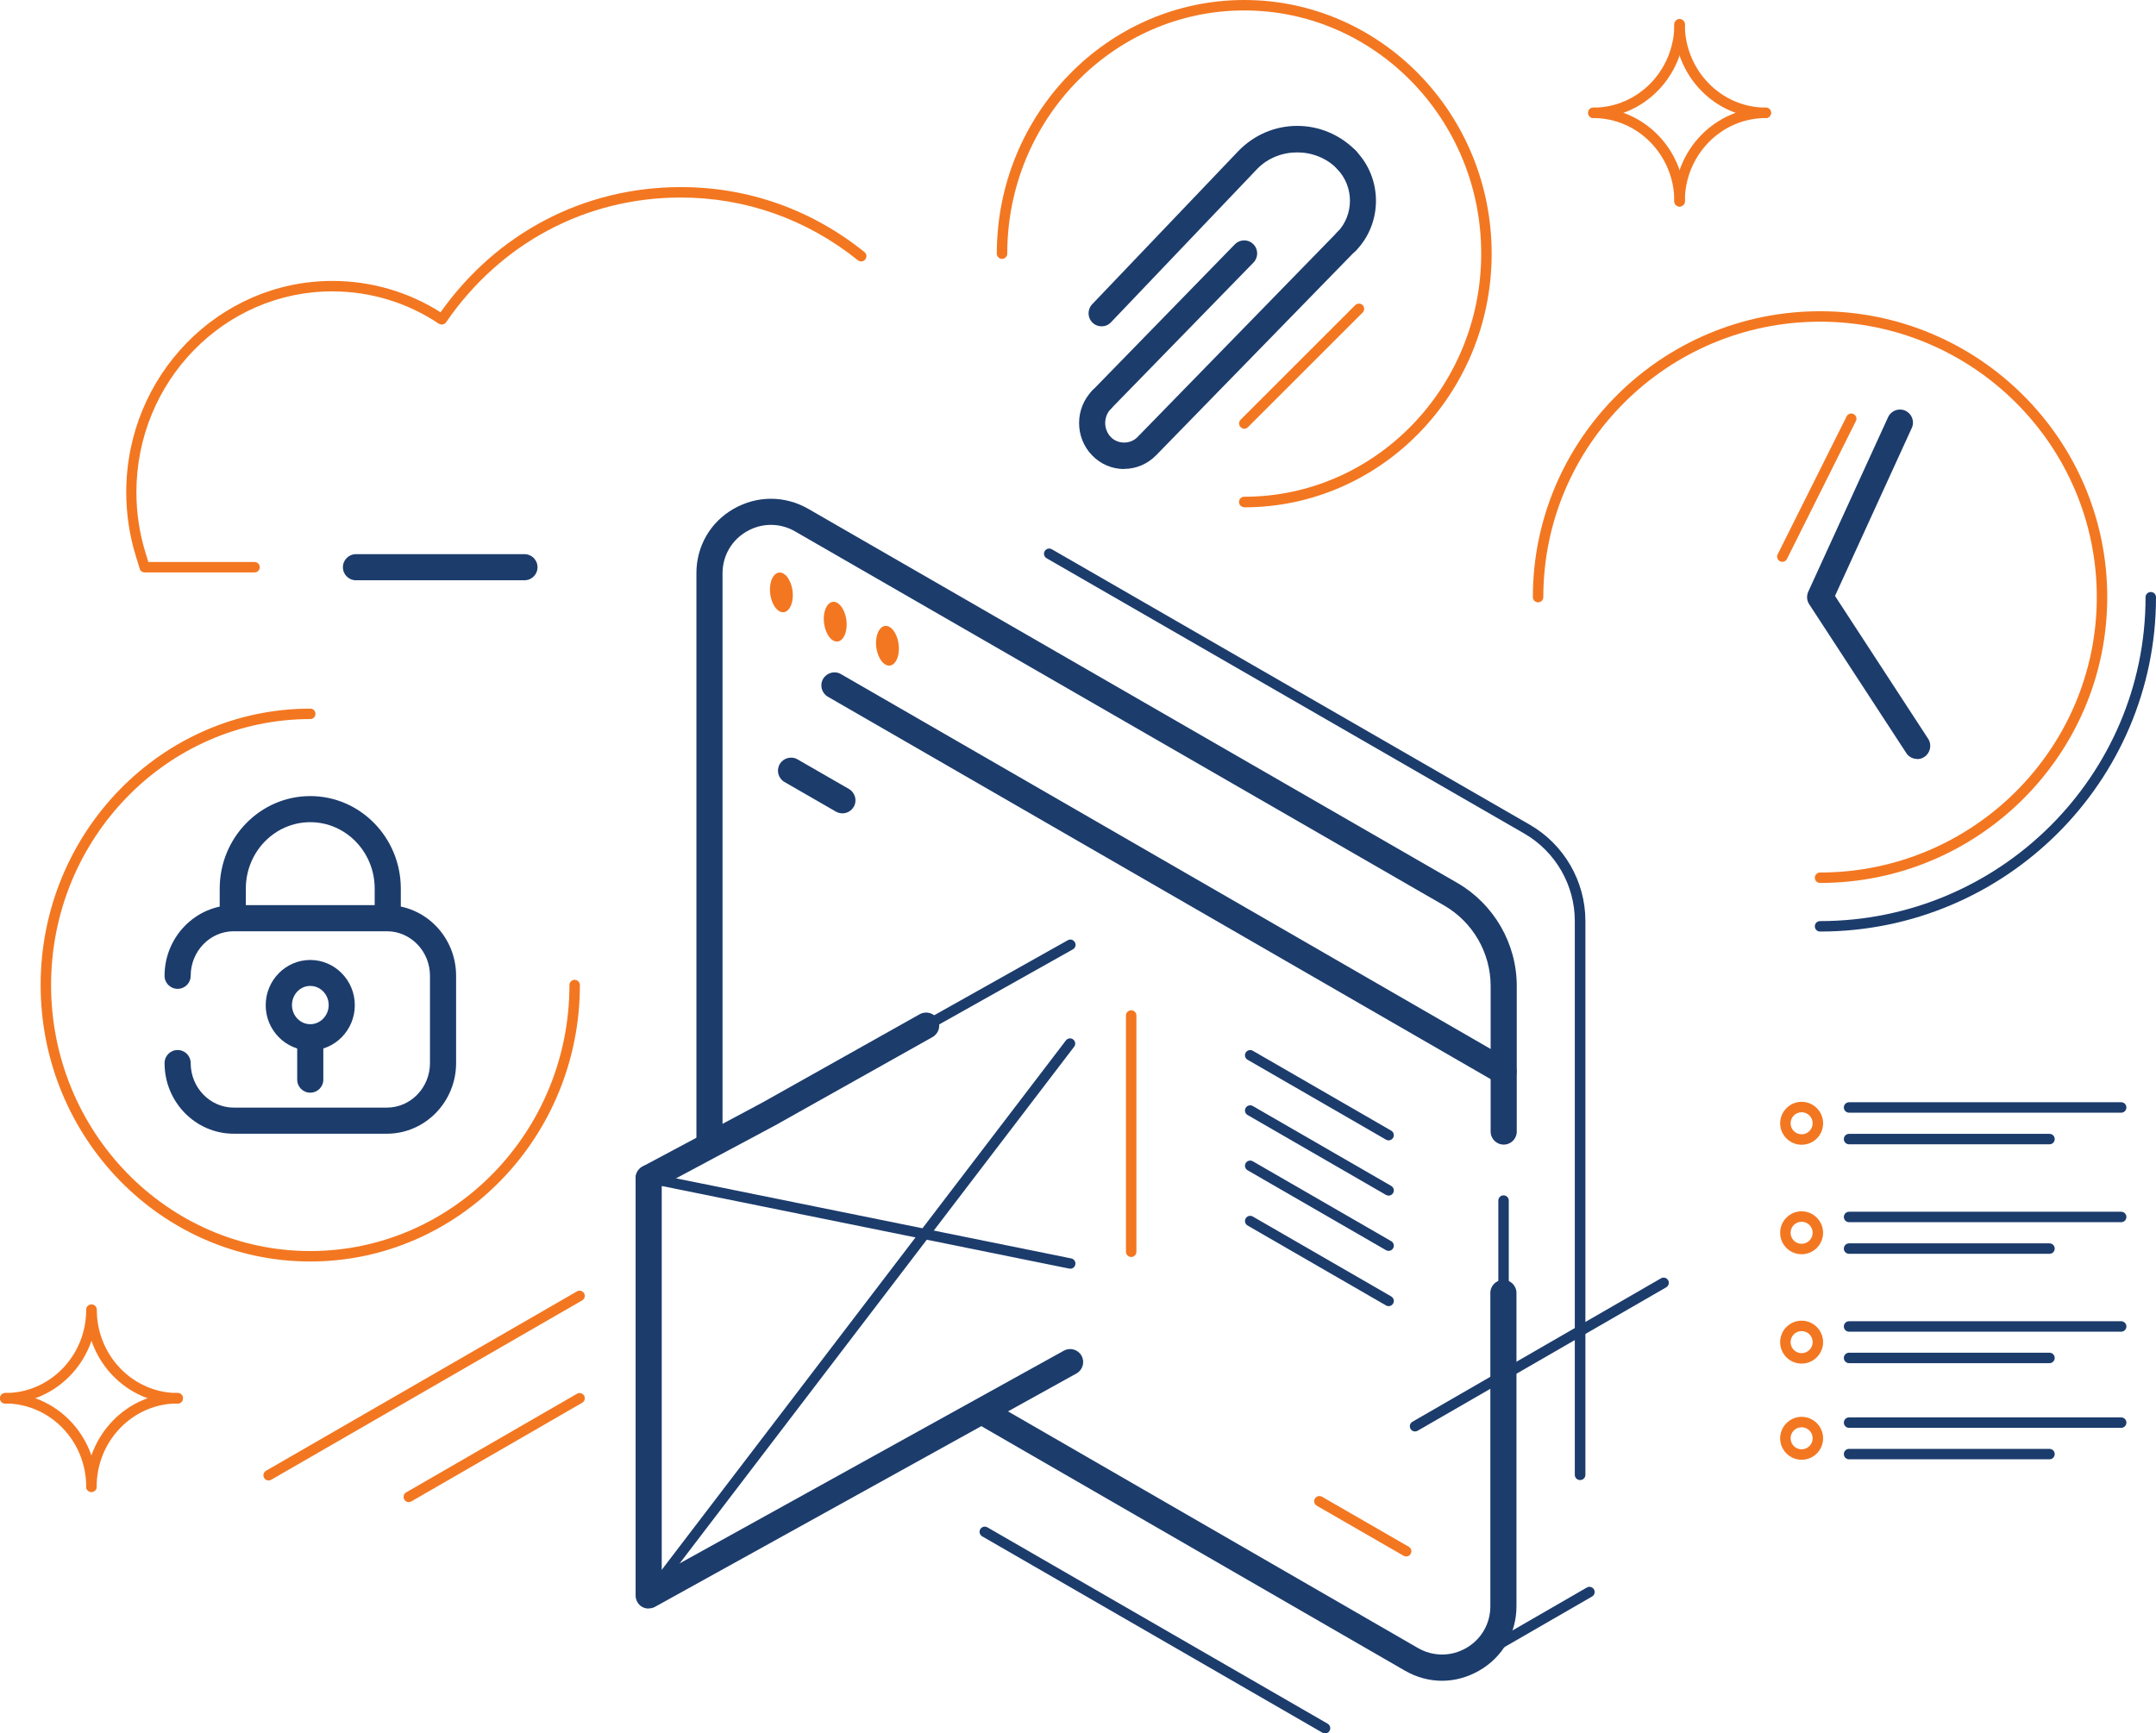 <svg width="715" height="575" viewBox="0 0 715 575" fill="none" xmlns="http://www.w3.org/2000/svg">
<g clip-path="url(#clip0_6211_5495)">
<path d="M439.433 575C439.144 575 438.856 574.904 438.567 574.759L325.713 509.62C324.895 509.138 324.606 508.08 325.087 507.262C325.568 506.444 326.627 506.156 327.445 506.637L440.299 571.776C441.118 572.258 441.406 573.316 440.925 574.134C440.588 574.711 440.011 575 439.433 575Z" fill="#1C3C6C"/>
<path d="M460.512 378.282C460.223 378.282 459.935 378.186 459.646 378.041L413.734 351.533C412.916 351.052 412.627 349.994 413.109 349.176C413.59 348.358 414.649 348.069 415.467 348.55L461.378 375.058C462.197 375.54 462.485 376.598 462.004 377.416C461.667 377.993 461.09 378.282 460.512 378.282Z" fill="#1C3C6C"/>
<path d="M460.512 396.611C460.223 396.611 459.935 396.515 459.646 396.371L413.734 369.863C412.916 369.382 412.627 368.323 413.109 367.505C413.59 366.687 414.649 366.399 415.467 366.88L461.378 393.388C462.197 393.869 462.485 394.928 462.004 395.745C461.667 396.323 461.09 396.611 460.512 396.611Z" fill="#1C3C6C"/>
<path d="M460.512 414.941C460.223 414.941 459.935 414.845 459.646 414.7L413.734 388.192C412.916 387.711 412.627 386.653 413.109 385.835C413.59 385.017 414.649 384.728 415.467 385.21L461.378 411.718C462.197 412.199 462.485 413.257 462.004 414.075C461.667 414.652 461.09 414.941 460.512 414.941Z" fill="#1C3C6C"/>
<path d="M460.512 433.271C460.223 433.271 459.935 433.174 459.646 433.03L413.734 406.522C412.916 406.041 412.627 404.982 413.109 404.165C413.59 403.347 414.649 403.058 415.467 403.539L461.378 430.047C462.197 430.528 462.485 431.587 462.004 432.405C461.667 432.982 461.09 433.271 460.512 433.271Z" fill="#1C3C6C"/>
<path d="M89.081 491.098C88.503 491.098 87.878 490.809 87.589 490.232C87.108 489.414 87.397 488.355 88.215 487.874L191.347 428.363C192.166 427.882 193.224 428.171 193.706 428.989C194.187 429.807 193.898 430.865 193.08 431.346L89.947 490.857C89.658 491.001 89.37 491.098 89.081 491.098Z" fill="#F37721"/>
<path d="M135.569 498.266C134.992 498.266 134.366 497.978 134.077 497.4C133.596 496.582 133.885 495.524 134.703 495.043L191.347 462.329C192.165 461.848 193.223 462.136 193.705 462.954C194.186 463.772 193.897 464.83 193.079 465.311L136.435 498.026C136.147 498.17 135.858 498.266 135.569 498.266Z" fill="#F37721"/>
<path d="M30.319 494.898C29.357 494.898 28.587 494.129 28.587 493.166C28.587 477.964 16.555 465.552 1.733 465.552C0.77 465.552 0 464.782 0 463.82C0 462.858 0.77 462.088 1.733 462.088C18.48 462.088 32.052 476.04 32.052 493.166C32.052 494.129 31.282 494.898 30.319 494.898Z" fill="#F37721"/>
<path d="M30.319 494.898C29.356 494.898 28.586 494.129 28.586 493.166C28.586 476.04 42.205 462.088 58.905 462.088C59.867 462.088 60.638 462.858 60.638 463.82C60.638 464.782 59.867 465.552 58.905 465.552C44.082 465.552 32.051 477.916 32.051 493.166C32.051 494.129 31.281 494.898 30.319 494.898Z" fill="#F37721"/>
<path d="M58.954 465.552C42.206 465.552 28.635 451.6 28.635 434.473C28.635 433.511 29.405 432.741 30.367 432.741C31.33 432.741 32.1 433.511 32.1 434.473C32.1 449.676 44.131 462.088 58.954 462.088C59.916 462.088 60.686 462.858 60.686 463.82C60.686 464.782 59.916 465.552 58.954 465.552Z" fill="#F37721"/>
<path d="M1.733 465.552C0.77 465.552 0 464.782 0 463.82C0 462.858 0.77 462.088 1.733 462.088C16.555 462.088 28.587 449.724 28.587 434.473C28.587 433.511 29.357 432.741 30.319 432.741C31.282 432.741 32.052 433.511 32.052 434.473C32.052 451.6 18.432 465.552 1.733 465.552Z" fill="#F37721"/>
<path d="M235.284 384.055C232.878 384.055 230.953 382.131 230.953 379.725V190.127C230.953 181.179 235.573 173.193 243.321 168.767C251.07 164.341 260.262 164.341 268.01 168.767L483.227 292.84C495.403 299.864 503.006 312.95 503.006 327.046V375.347C503.006 377.753 501.081 379.677 498.675 379.677C496.269 379.677 494.344 377.753 494.344 375.347V327.046C494.344 316.077 488.424 305.83 478.895 300.345L263.678 176.272C258.673 173.385 252.658 173.385 247.653 176.272C242.648 179.158 239.616 184.354 239.616 190.175V379.773C239.616 382.179 237.691 384.103 235.284 384.103V384.055Z" fill="#1C3C6C"/>
<path d="M478.27 557.537C474.035 557.537 469.8 556.43 465.902 554.169L324.413 472.48C322.344 471.277 321.622 468.631 322.825 466.562C324.028 464.494 326.675 463.772 328.745 464.975L470.233 546.664C475.238 549.55 481.254 549.55 486.259 546.664C491.264 543.777 494.248 538.582 494.248 532.808V428.893C494.248 426.487 496.173 424.563 498.579 424.563C500.986 424.563 502.911 426.487 502.911 428.893V532.808C502.911 541.709 498.291 549.743 490.542 554.169C486.692 556.382 482.457 557.537 478.174 557.537H478.27Z" fill="#1C3C6C"/>
<path d="M523.989 490.953C523.027 490.953 522.257 490.184 522.257 489.221V305.493C522.257 293.61 515.856 282.496 505.557 276.531L347.08 185.172C346.262 184.691 345.973 183.632 346.454 182.814C346.935 181.997 347.994 181.708 348.812 182.189L507.29 273.548C518.695 280.091 525.77 292.359 525.77 305.493V489.221C525.77 490.184 525 490.953 524.037 490.953H523.989Z" fill="#1C3C6C"/>
<path d="M498.628 359.76C497.906 359.76 497.136 359.567 496.462 359.183L274.556 231.116C272.486 229.913 271.765 227.267 272.968 225.199C274.171 223.13 276.818 222.408 278.887 223.611L500.794 351.678C502.863 352.88 503.585 355.526 502.382 357.595C501.564 358.99 500.12 359.76 498.628 359.76Z" fill="#1C3C6C"/>
<path d="M291.834 218.511C290.245 215.769 290.053 211.632 291.449 209.226C292.844 206.821 295.202 207.158 296.791 209.9C298.379 212.642 298.571 216.78 297.176 219.185C295.78 221.59 293.422 221.254 291.834 218.511Z" fill="#F37721"/>
<path d="M274.509 210.526C272.921 207.783 272.729 203.646 274.124 201.241C275.52 198.835 277.878 199.172 279.466 201.914C281.054 204.656 281.247 208.794 279.851 211.199C278.456 213.605 276.098 213.268 274.509 210.526Z" fill="#F37721"/>
<path d="M256.654 200.807C255.066 198.065 254.873 193.928 256.269 191.522C257.665 189.117 260.023 189.454 261.611 192.196C263.199 194.938 263.391 199.075 261.996 201.481C260.6 203.886 258.242 203.55 256.654 200.807Z" fill="#F37721"/>
<path d="M498.627 457.614C497.665 457.614 496.895 456.844 496.895 455.882V398.247C496.895 397.285 497.665 396.515 498.627 396.515C499.59 396.515 500.36 397.285 500.36 398.247V455.882C500.36 456.844 499.59 457.614 498.627 457.614Z" fill="#1C3C6C"/>
<path d="M469.272 474.837C468.695 474.837 468.069 474.548 467.78 473.971C467.299 473.153 467.588 472.095 468.406 471.614L550.845 424.034C551.663 423.553 552.722 423.841 553.203 424.659C553.684 425.477 553.396 426.535 552.577 427.017L470.139 474.596C469.85 474.741 469.561 474.837 469.272 474.837Z" fill="#1C3C6C"/>
<path d="M483.372 555.083C482.794 555.083 482.169 554.794 481.88 554.217C481.399 553.399 481.688 552.34 482.506 551.859L526.252 526.602C527.07 526.121 528.129 526.41 528.61 527.228C529.091 528.045 528.802 529.104 527.984 529.585L484.238 554.842C483.949 554.986 483.661 555.083 483.372 555.083Z" fill="#1C3C6C"/>
<path d="M466.336 516.307C466.048 516.307 465.759 516.211 465.47 516.066L436.691 499.469C435.873 498.988 435.584 497.929 436.066 497.111C436.547 496.293 437.606 496.005 438.424 496.486L467.203 513.084C468.021 513.565 468.31 514.623 467.828 515.441C467.491 516.018 466.914 516.307 466.336 516.307Z" fill="#F37721"/>
<path d="M279.369 269.796C278.647 269.796 277.877 269.603 277.204 269.218L260.167 259.404C258.098 258.201 257.376 255.555 258.579 253.487C259.782 251.418 262.429 250.696 264.498 251.899L281.535 261.713C283.604 262.916 284.326 265.562 283.123 267.631C282.305 269.026 280.861 269.796 279.369 269.796Z" fill="#1C3C6C"/>
<path d="M603.59 292.888C602.627 292.888 601.857 292.119 601.857 291.156C601.857 290.194 602.627 289.424 603.59 289.424C654.218 289.424 695.365 248.435 695.365 198.065C695.365 147.695 654.218 106.706 603.59 106.706C552.962 106.706 511.815 147.695 511.815 198.065C511.815 199.027 511.045 199.797 510.082 199.797C509.12 199.797 508.35 199.027 508.35 198.065C508.35 145.771 551.085 103.242 603.59 103.242C656.095 103.242 698.83 145.771 698.83 198.065C698.83 250.36 656.095 292.888 603.59 292.888Z" fill="#F37721"/>
<path d="M603.59 309.005C602.627 309.005 601.857 308.235 601.857 307.273C601.857 306.311 602.627 305.541 603.59 305.541C663.121 305.541 711.535 257.336 711.535 198.113C711.535 197.151 712.305 196.381 713.268 196.381C714.23 196.381 715 197.151 715 198.113C715 259.26 664.998 309.005 603.59 309.005Z" fill="#1C3C6C"/>
<path d="M635.786 251.755C634.39 251.755 632.995 251.081 632.177 249.782L599.981 200.422C599.162 199.172 599.066 197.632 599.692 196.237L626.161 138.362C627.171 136.197 629.722 135.235 631.888 136.245C634.053 137.255 635.016 139.805 634.005 141.97L608.547 197.68L639.443 245.068C640.743 247.088 640.165 249.734 638.192 251.081C637.47 251.562 636.652 251.803 635.834 251.803L635.786 251.755Z" fill="#1C3C6C"/>
<path d="M591.078 186.375C590.837 186.375 590.549 186.327 590.308 186.182C589.442 185.749 589.105 184.691 589.538 183.873L612.398 138.121C612.831 137.255 613.89 136.919 614.708 137.351C615.574 137.784 615.911 138.843 615.478 139.661L592.618 185.412C592.329 186.038 591.704 186.375 591.078 186.375Z" fill="#F37721"/>
<path d="M446.555 84.48C445.448 84.48 444.39 84.095 443.523 83.229C441.791 81.545 441.791 78.803 443.427 77.119C449.106 71.298 449.106 61.868 443.427 56.047C441.743 54.315 441.791 51.573 443.523 49.938C445.256 48.254 447.951 48.302 449.635 50.034C458.539 59.174 458.539 74.04 449.635 83.181C448.769 84.047 447.662 84.48 446.555 84.48Z" fill="#1C3C6C"/>
<path d="M365.32 108.246C364.262 108.246 363.155 107.861 362.337 107.043C360.604 105.407 360.556 102.665 362.192 100.933L410.751 50.034C415.948 44.693 422.878 41.759 430.193 41.759C437.508 41.759 444.439 44.693 449.636 49.985C451.32 51.717 451.272 54.46 449.54 56.095C447.807 57.779 445.112 57.731 443.428 55.999C436.353 48.735 424.033 48.735 416.959 55.999L368.448 106.899C367.582 107.813 366.475 108.246 365.32 108.246Z" fill="#1C3C6C"/>
<path d="M372.828 155.585C368.834 155.585 365.032 153.997 362.193 151.063C356.418 145.145 356.418 135.524 362.193 129.606C363.877 127.874 366.62 127.826 368.305 129.51C370.037 131.194 370.037 133.936 368.401 135.62C365.898 138.218 365.898 142.403 368.401 145.001C370.759 147.407 374.85 147.407 377.208 145.001L443.428 77.071C445.113 75.339 447.856 75.339 449.54 76.975C451.273 78.659 451.273 81.401 449.637 83.085L383.416 151.015C380.577 153.901 376.823 155.537 372.78 155.537L372.828 155.585Z" fill="#1C3C6C"/>
<path d="M365.32 136.967C364.213 136.967 363.154 136.582 362.288 135.716C360.556 134.032 360.556 131.29 362.192 129.606L409.499 81.064C411.184 79.332 413.927 79.284 415.611 80.968C417.344 82.652 417.344 85.394 415.707 87.078L368.4 135.62C367.534 136.486 366.427 136.919 365.32 136.919V136.967Z" fill="#1C3C6C"/>
<path d="M102.892 418.453C53.563 418.453 13.475 377.32 13.475 326.757C13.475 276.194 53.563 235.061 102.892 235.061C103.854 235.061 104.624 235.831 104.624 236.793C104.624 237.755 103.854 238.525 102.892 238.525C55.488 238.525 16.94 278.119 16.94 326.757C16.94 375.395 55.488 414.989 102.892 414.989C150.295 414.989 188.844 375.395 188.844 326.757C188.844 325.795 189.614 325.025 190.576 325.025C191.539 325.025 192.309 325.795 192.309 326.757C192.309 377.32 152.22 418.453 102.892 418.453Z" fill="#F37721"/>
<path d="M412.628 168.238C411.666 168.238 410.896 167.468 410.896 166.506C410.896 165.543 411.666 164.774 412.628 164.774C455.941 164.774 491.217 128.596 491.217 84.095C491.217 39.594 455.941 3.464 412.628 3.464C369.315 3.464 334.039 39.642 334.039 84.143C334.039 85.105 333.269 85.875 332.307 85.875C331.344 85.875 330.574 85.105 330.574 84.143C330.574 37.766 367.39 0 412.628 0C457.866 0 494.682 37.718 494.682 84.143C494.682 130.568 457.866 168.286 412.628 168.286V168.238Z" fill="#F37721"/>
<path d="M84.508 189.886H47.981C47.211 189.886 46.537 189.405 46.345 188.684L45.045 184.45C42.928 177.619 41.869 170.498 41.869 163.282C41.869 124.602 72.573 93.187 110.255 93.187C123.009 93.187 135.377 96.795 146.109 103.579C164.83 77.167 193.801 62.06 225.805 62.06C248.135 62.06 269.166 69.517 286.683 83.613C287.453 84.191 287.55 85.297 286.924 86.067C286.346 86.837 285.24 86.933 284.47 86.308C267.578 72.741 247.269 65.524 225.757 65.524C194.331 65.524 165.985 80.631 147.938 106.898C147.408 107.716 146.35 107.86 145.531 107.379C135.04 100.355 122.816 96.651 110.159 96.651C74.354 96.651 45.238 126.527 45.238 163.282C45.238 170.114 46.249 176.897 48.27 183.392L49.184 186.423H84.412C85.375 186.423 86.145 187.192 86.145 188.155C86.145 189.117 85.375 189.886 84.412 189.886H84.508Z" fill="#F37721"/>
<path d="M173.926 192.484H118.052C115.646 192.484 113.721 190.56 113.721 188.155C113.721 185.749 115.646 183.825 118.052 183.825H173.926C176.332 183.825 178.257 185.749 178.257 188.155C178.257 190.56 176.332 192.484 173.926 192.484Z" fill="#1C3C6C"/>
<path d="M128.591 308.091C126.184 308.091 124.259 306.166 124.259 303.761V294.764C124.259 282.593 114.682 272.73 102.892 272.73C91.101 272.73 81.524 282.593 81.524 294.764V303.761C81.524 306.166 79.599 308.091 77.193 308.091C74.786 308.091 72.861 306.166 72.861 303.761V294.764C72.861 277.83 86.337 264.071 102.892 264.071C119.447 264.071 132.922 277.83 132.922 294.764V303.761C132.922 306.166 130.997 308.091 128.591 308.091Z" fill="#1C3C6C"/>
<path d="M128.302 376.069H77.53C64.873 376.069 54.574 365.581 54.574 352.64C54.574 350.234 56.499 348.31 58.906 348.31C61.312 348.31 63.237 350.234 63.237 352.64C63.237 360.77 69.638 367.409 77.53 367.409H128.302C136.195 367.409 142.596 360.77 142.596 352.64V323.678C142.596 315.548 136.195 308.909 128.302 308.909H77.53C69.638 308.909 63.237 315.548 63.237 323.678C63.237 326.084 61.312 328.008 58.906 328.008C56.499 328.008 54.574 326.084 54.574 323.678C54.574 310.785 64.873 300.249 77.53 300.249H128.302C140.959 300.249 151.258 310.737 151.258 323.678V352.64C151.258 365.533 140.959 376.069 128.302 376.069Z" fill="#1C3C6C"/>
<path d="M102.892 348.454C94.758 348.454 88.117 341.719 88.117 333.444C88.117 325.169 94.758 318.434 102.892 318.434C111.025 318.434 117.666 325.169 117.666 333.444C117.666 341.719 111.025 348.454 102.892 348.454ZM102.892 327.046C99.523 327.046 96.828 329.884 96.828 333.396C96.828 336.908 99.571 339.746 102.892 339.746C106.212 339.746 109.004 336.908 109.004 333.396C109.004 329.884 106.26 327.046 102.892 327.046Z" fill="#1C3C6C"/>
<path d="M102.892 362.454C100.486 362.454 98.561 360.53 98.561 358.124V344.076C98.561 341.671 100.486 339.747 102.892 339.747C105.298 339.747 107.223 341.671 107.223 344.076V358.124C107.223 360.53 105.298 362.454 102.892 362.454Z" fill="#1C3C6C"/>
<path d="M215.12 395.12C213.58 395.12 212.089 394.302 211.319 392.811C210.212 390.694 210.982 388.096 213.099 386.941L252.755 365.773L305.019 336.427C307.088 335.272 309.735 335.994 310.938 338.063C312.093 340.131 311.371 342.777 309.302 343.98L256.941 373.375L217.238 394.591C216.612 394.928 215.89 395.12 215.217 395.12H215.12Z" fill="#1C3C6C"/>
<path d="M307.136 341.96C306.51 341.96 305.933 341.623 305.644 341.094C305.163 340.276 305.451 339.217 306.318 338.736L354.106 311.891C354.973 311.41 355.983 311.699 356.464 312.565C356.946 313.383 356.657 314.441 355.791 314.922L308.002 341.767C307.713 341.912 307.425 342.008 307.136 342.008V341.96Z" fill="#1C3C6C"/>
<path d="M215.12 533.578C214.35 533.578 213.58 533.386 212.907 533.001C211.607 532.231 210.789 530.788 210.789 529.248V390.79C210.789 388.385 212.714 386.46 215.12 386.46C217.527 386.46 219.452 388.385 219.452 390.79V521.888L352.807 448.04C354.925 446.885 357.524 447.655 358.679 449.724C359.834 451.841 359.064 454.439 356.994 455.593L217.238 533.001C216.564 533.386 215.842 533.53 215.12 533.53V533.578Z" fill="#1C3C6C"/>
<path d="M215.122 530.98C214.737 530.98 214.4 530.884 214.063 530.644C213.293 530.066 213.148 528.96 213.726 528.238L353.482 345.135C354.06 344.365 355.167 344.221 355.889 344.798C356.659 345.375 356.803 346.482 356.225 347.204L216.469 530.307C216.132 530.74 215.603 530.98 215.073 530.98H215.122Z" fill="#1C3C6C"/>
<path d="M354.925 420.81C354.925 420.81 354.684 420.81 354.588 420.81L214.832 392.474C213.869 392.281 213.292 391.367 213.484 390.453C213.677 389.491 214.591 388.914 215.505 389.106L355.262 417.442C356.224 417.635 356.802 418.549 356.609 419.463C356.465 420.281 355.743 420.858 354.925 420.858V420.81Z" fill="#1C3C6C"/>
<path d="M375.139 416.961C374.176 416.961 373.406 416.192 373.406 415.23V336.86C373.406 335.898 374.176 335.128 375.139 335.128C376.101 335.128 376.871 335.898 376.871 336.86V415.23C376.871 416.192 376.101 416.961 375.139 416.961Z" fill="#F37721"/>
<path d="M412.628 142.21C412.195 142.21 411.762 142.018 411.425 141.681C410.751 141.008 410.751 139.901 411.425 139.228L449.444 101.221C450.118 100.548 451.225 100.548 451.899 101.221C452.573 101.895 452.573 103.001 451.899 103.675L413.88 141.681C413.543 142.018 413.11 142.21 412.677 142.21H412.628Z" fill="#F37721"/>
<path d="M679.676 379.581H613.215C612.252 379.581 611.482 378.811 611.482 377.849C611.482 376.887 612.252 376.117 613.215 376.117H679.676C680.639 376.117 681.409 376.887 681.409 377.849C681.409 378.811 680.639 379.581 679.676 379.581Z" fill="#1C3C6C"/>
<path d="M597.478 379.725C593.532 379.725 590.355 376.502 590.355 372.605C590.355 368.708 593.58 365.485 597.478 365.485C601.376 365.485 604.601 368.66 604.601 372.605C604.601 376.55 601.424 379.725 597.478 379.725ZM597.478 368.949C595.457 368.949 593.821 370.584 593.821 372.605C593.821 374.626 595.457 376.261 597.478 376.261C599.499 376.261 601.136 374.626 601.136 372.605C601.136 370.584 599.499 368.949 597.478 368.949Z" fill="#F37721"/>
<path d="M703.45 405.415H613.215C612.252 405.415 611.482 404.646 611.482 403.684C611.482 402.721 612.252 401.952 613.215 401.952H703.45C704.413 401.952 705.183 402.721 705.183 403.684C705.183 404.646 704.413 405.415 703.45 405.415Z" fill="#1C3C6C"/>
<path d="M679.676 415.903H613.215C612.252 415.903 611.482 415.134 611.482 414.171C611.482 413.209 612.252 412.439 613.215 412.439H679.676C680.639 412.439 681.409 413.209 681.409 414.171C681.409 415.134 680.639 415.903 679.676 415.903Z" fill="#1C3C6C"/>
<path d="M703.45 369.093H613.215C612.252 369.093 611.482 368.324 611.482 367.361C611.482 366.399 612.252 365.629 613.215 365.629H703.45C704.413 365.629 705.183 366.399 705.183 367.361C705.183 368.324 704.413 369.093 703.45 369.093Z" fill="#1C3C6C"/>
<path d="M597.478 416.047C593.532 416.047 590.355 412.872 590.355 408.927C590.355 404.982 593.58 401.807 597.478 401.807C601.376 401.807 604.601 405.03 604.601 408.927C604.601 412.824 601.424 416.047 597.478 416.047ZM597.478 405.271C595.457 405.271 593.821 406.907 593.821 408.927C593.821 410.948 595.457 412.584 597.478 412.584C599.499 412.584 601.136 410.948 601.136 408.927C601.136 406.907 599.499 405.271 597.478 405.271Z" fill="#F37721"/>
<path d="M703.45 441.738H613.215C612.252 441.738 611.482 440.968 611.482 440.006C611.482 439.044 612.252 438.274 613.215 438.274H703.45C704.413 438.274 705.183 439.044 705.183 440.006C705.183 440.968 704.413 441.738 703.45 441.738Z" fill="#1C3C6C"/>
<path d="M679.676 452.177H613.215C612.252 452.177 611.482 451.407 611.482 450.445C611.482 449.483 612.252 448.713 613.215 448.713H679.676C680.639 448.713 681.409 449.483 681.409 450.445C681.409 451.407 680.639 452.177 679.676 452.177Z" fill="#1C3C6C"/>
<path d="M597.478 452.322C593.532 452.322 590.355 449.147 590.355 445.202C590.355 441.257 593.58 438.082 597.478 438.082C601.376 438.082 604.601 441.305 604.601 445.202C604.601 449.099 601.424 452.322 597.478 452.322ZM597.478 441.545C595.457 441.545 593.821 443.181 593.821 445.202C593.821 447.222 595.457 448.858 597.478 448.858C599.499 448.858 601.136 447.222 601.136 445.202C601.136 443.181 599.499 441.545 597.478 441.545Z" fill="#F37721"/>
<path d="M703.45 473.634H613.215C612.252 473.634 611.482 472.864 611.482 471.902C611.482 470.94 612.252 470.17 613.215 470.17H703.45C704.413 470.17 705.183 470.94 705.183 471.902C705.183 472.864 704.413 473.634 703.45 473.634Z" fill="#1C3C6C"/>
<path d="M679.676 484.074H613.215C612.252 484.074 611.482 483.304 611.482 482.342C611.482 481.38 612.252 480.61 613.215 480.61H679.676C680.639 480.61 681.409 481.38 681.409 482.342C681.409 483.304 680.639 484.074 679.676 484.074Z" fill="#1C3C6C"/>
<path d="M597.478 484.218C593.532 484.218 590.355 480.995 590.355 477.098C590.355 473.201 593.58 469.978 597.478 469.978C601.376 469.978 604.601 473.153 604.601 477.098C604.601 481.043 601.424 484.218 597.478 484.218ZM597.478 473.442C595.457 473.442 593.821 475.078 593.821 477.098C593.821 479.119 595.457 480.754 597.478 480.754C599.499 480.754 601.136 479.119 601.136 477.098C601.136 475.078 599.499 473.442 597.478 473.442Z" fill="#F37721"/>
<path d="M557.005 68.508C556.042 68.508 555.272 67.738 555.272 66.776C555.272 51.573 543.241 39.161 528.418 39.161C527.456 39.161 526.686 38.391 526.686 37.429C526.686 36.467 527.456 35.697 528.418 35.697C545.166 35.697 558.737 49.649 558.737 66.776C558.737 67.738 557.967 68.508 557.005 68.508Z" fill="#F37721"/>
<path d="M557.004 68.508C556.041 68.508 555.271 67.738 555.271 66.776C555.271 49.649 568.891 35.697 585.591 35.697C586.553 35.697 587.323 36.467 587.323 37.429C587.323 38.391 586.553 39.161 585.591 39.161C570.768 39.161 558.737 51.525 558.737 66.776C558.737 67.738 557.967 68.508 557.004 68.508Z" fill="#F37721"/>
<path d="M585.591 39.161C568.843 39.161 555.271 25.209 555.271 8.083C555.271 7.12 556.041 6.351 557.004 6.351C557.967 6.351 558.737 7.12 558.737 8.083C558.737 23.285 570.768 35.697 585.591 35.697C586.553 35.697 587.323 36.467 587.323 37.429C587.323 38.391 586.553 39.161 585.591 39.161Z" fill="#F37721"/>
<path d="M528.418 39.161C527.456 39.161 526.686 38.391 526.686 37.429C526.686 36.467 527.456 35.697 528.418 35.697C543.241 35.697 555.272 23.333 555.272 8.083C555.272 7.12 556.042 6.351 557.005 6.351C557.967 6.351 558.737 7.12 558.737 8.083C558.737 25.209 545.118 39.161 528.418 39.161Z" fill="#F37721"/>
</g>
<defs>
<clipPath id="clip0_6211_5495">
<rect width="715" height="575" fill="white"/>
</clipPath>
</defs>
</svg>
